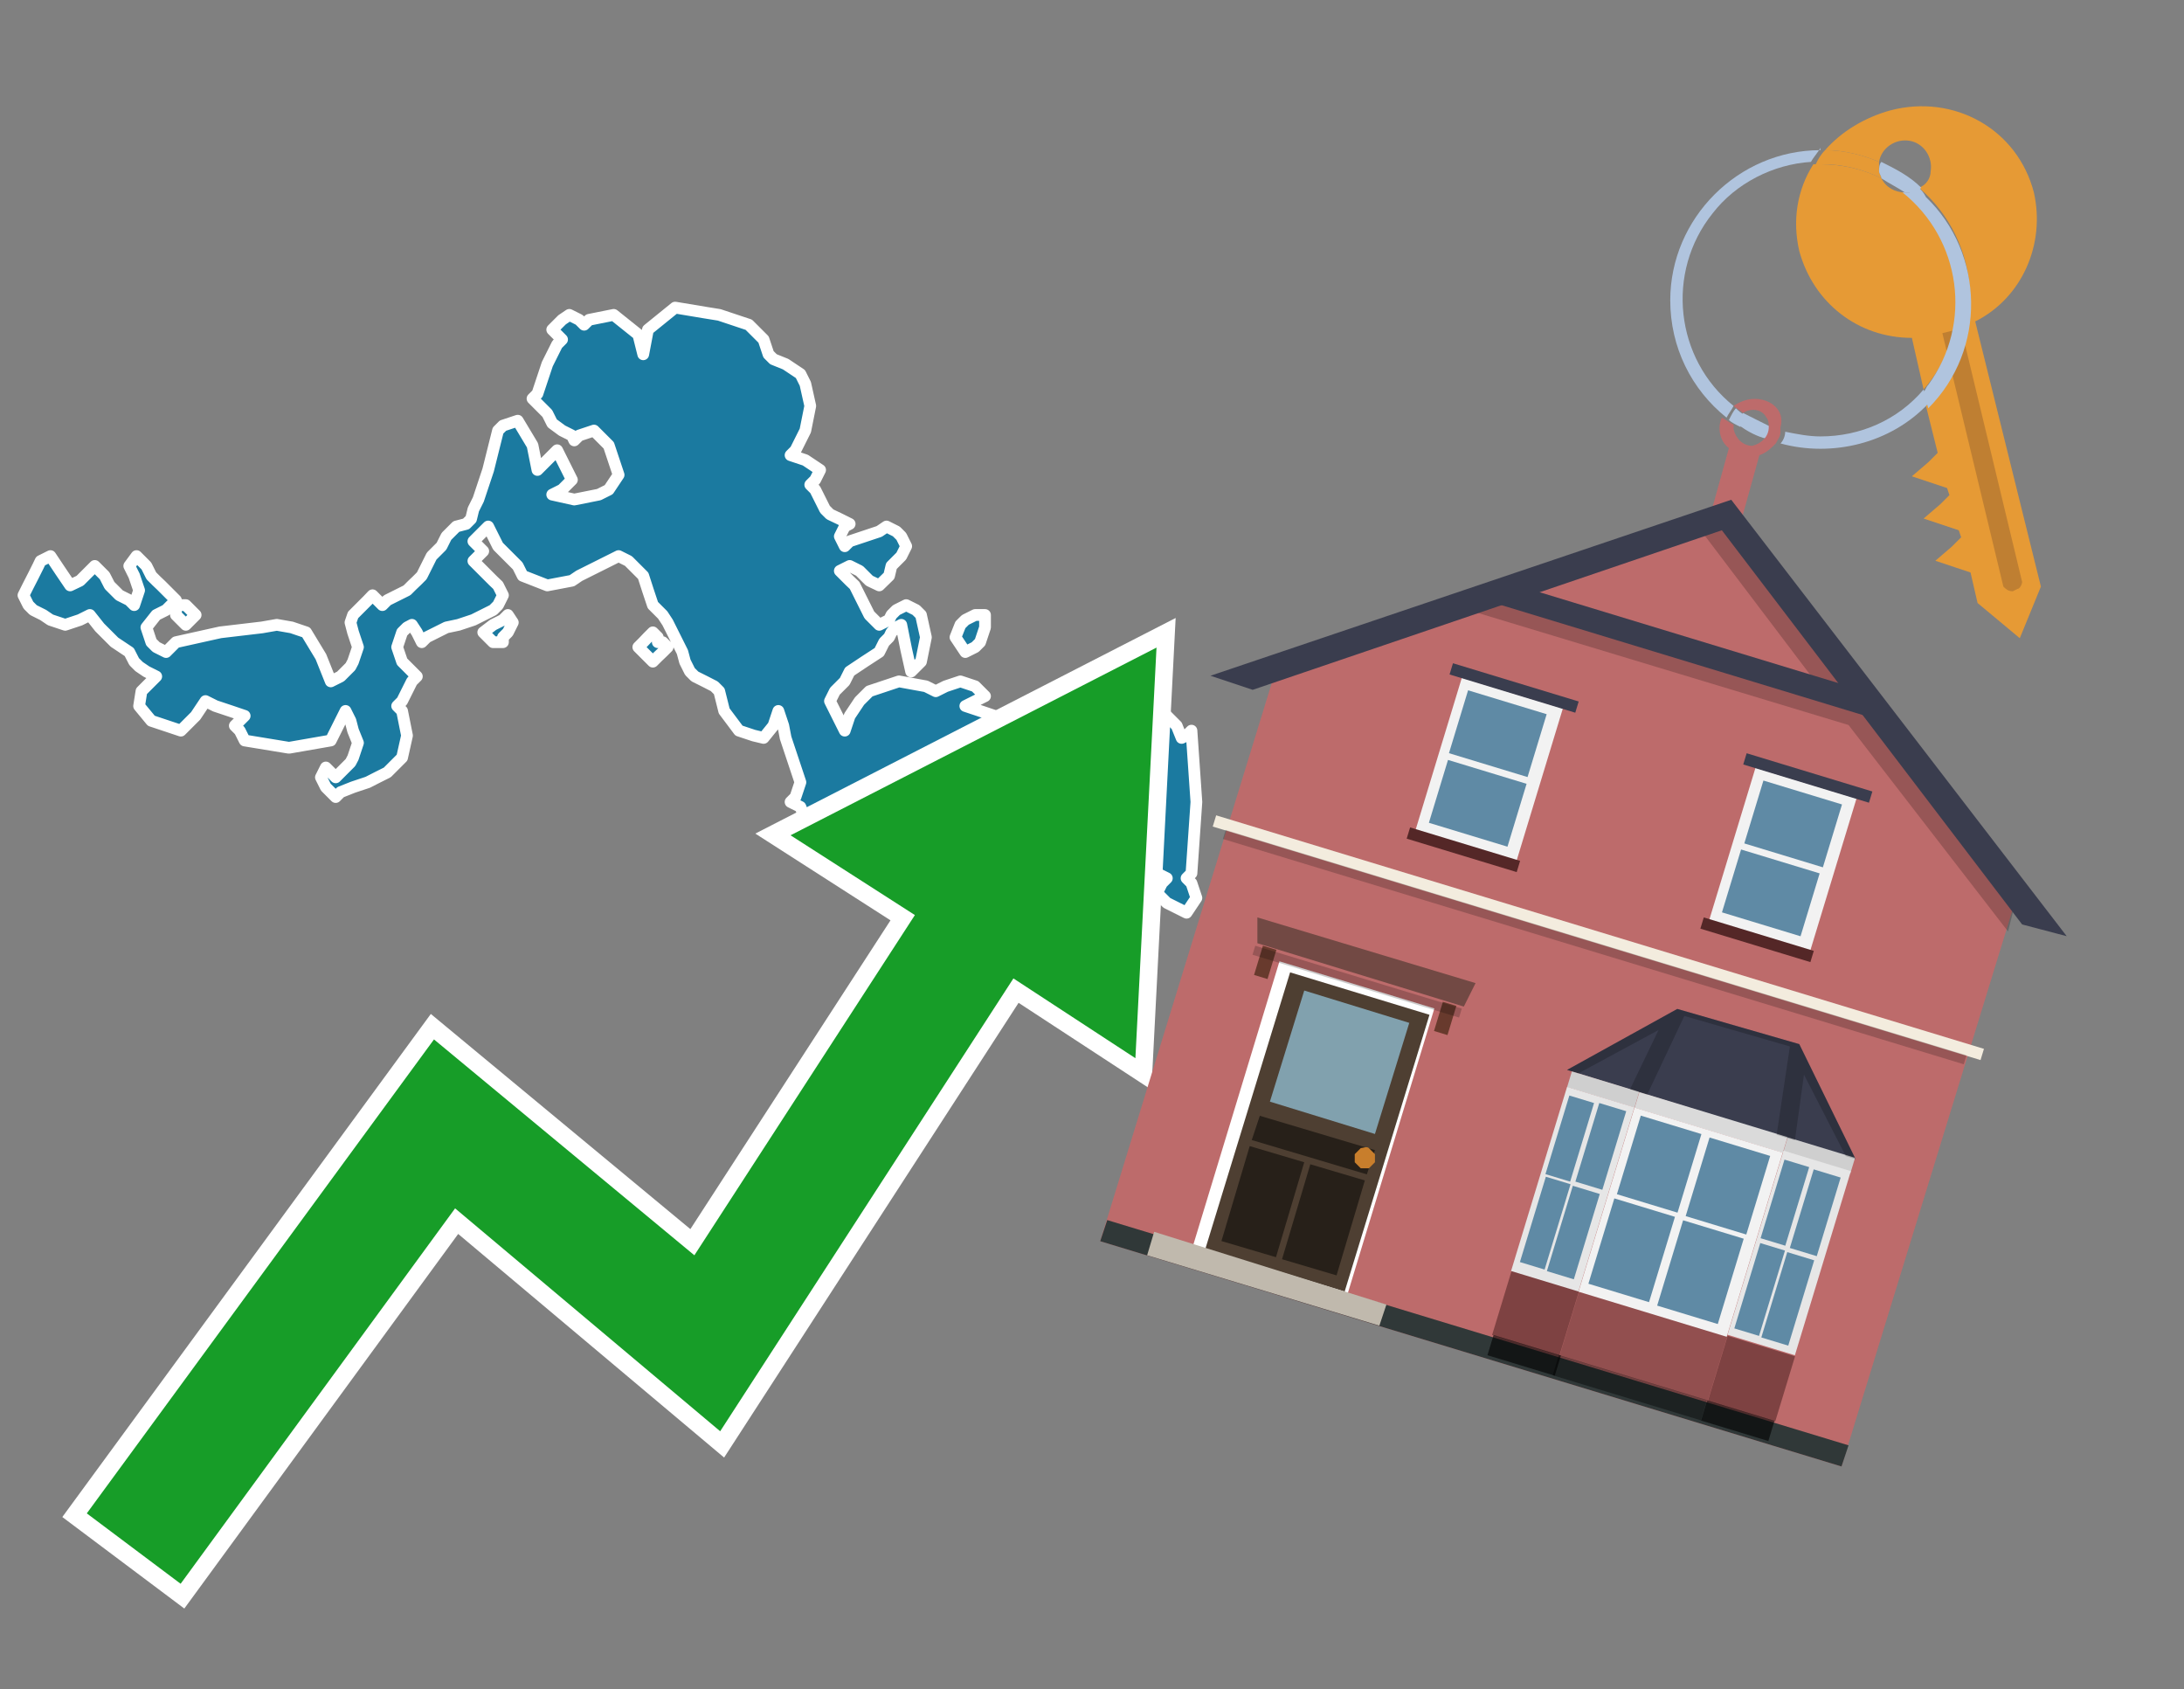 <?xml version="1.0" encoding="utf-8"?>
<!-- Generator: Adobe Illustrator 26.0.3, SVG Export Plug-In . SVG Version: 6.00 Build 0)  -->
<svg version="1.1" id="Text" xmlns="http://www.w3.org/2000/svg" xmlns:xlink="http://www.w3.org/1999/xlink" x="0px" y="0px"
	 width="93.1px" height="72px" viewBox="0 0 93.1 72" style="enable-background:new 0 0 93.1 72;" xml:space="preserve">
<rect x="0" y="0" width="93.1" height="72" fill="#808080" stroke="none"/>
<style type="text/css">
	.st0{fill:#1B7AA0;stroke:#FFFFFF;stroke-width:0.5;stroke-linejoin:round;}
	.st1{fill:none;stroke:#FFFFFF;stroke-width:1.5;stroke-miterlimit:10;}
	.st2{fill:#179D28;}
	.st3{fill:#E69A35;}
	.st4{fill:#B0C4DE;}
	.st5{fill:#BD6B6B;}
	.st6{fill:#BF7F32;}
	.st7{fill-rule:evenodd;clip-rule:evenodd;fill:#BD6B6B;}
	.st8{fill-rule:evenodd;clip-rule:evenodd;fill:#303838;}
	.st9{fill-rule:evenodd;clip-rule:evenodd;fill:#F3ECDE;}
	.st10{opacity:0.2;fill-rule:evenodd;clip-rule:evenodd;}
	.st11{fill-rule:evenodd;clip-rule:evenodd;fill:#3A3D4E;}
	.st12{fill:#724944;}
	.st13{fill-rule:evenodd;clip-rule:evenodd;fill:#FFFFFF;}
	.st14{fill:#4E3F32;}
	.st15{fill:#81A1AE;}
	.st16{fill:#272019;}
	.st17{fill:#C87E2C;}
	.st18{fill-rule:evenodd;clip-rule:evenodd;fill:#C0B9AD;}
	.st19{fill:#683A2D;}
	.st20{opacity:0.2;}
	.st21{opacity:0.6;fill-rule:evenodd;clip-rule:evenodd;fill:#542727;}
	.st22{opacity:0.4;fill-rule:evenodd;clip-rule:evenodd;fill:#542727;}
	.st23{opacity:0.6;fill-rule:evenodd;clip-rule:evenodd;}
	.st24{opacity:0.4;fill-rule:evenodd;clip-rule:evenodd;}
	.st25{fill-rule:evenodd;clip-rule:evenodd;fill:#CFCFCF;}
	.st26{fill-rule:evenodd;clip-rule:evenodd;fill:#DADADA;}
	.st27{fill-rule:evenodd;clip-rule:evenodd;fill:#E6E6E6;}
	.st28{fill-rule:evenodd;clip-rule:evenodd;fill:#F2F2F2;}
	.st29{fill-rule:evenodd;clip-rule:evenodd;fill:#5F8AA5;}
	.st30{opacity:0.2;clip-path:url(#SVGID_00000075153797737028568380000000229847302129778351_);}
	.st31{fill-rule:evenodd;clip-rule:evenodd;fill:#542727;}
</style>
<path class="st0" d="M44.61,30.3L43.98,30.09L44.19,29.88L44.4,29.67L44.82,29.46L45.23,29.88L45.23,30.3ZM41.99,26.74L41.78,27.37L41.57,27.58L41.15,27.79L40.73,27.16L40.94,26.63L41.15,26.42L41.57,26.21L41.99,26.21ZM28.25,27.37L28.46,27.58L28.25,27.79L28.04,27.99L27.83,28.2L27.62,27.99L27.42,27.79L27.21,27.58L27.42,27.37L27.62,27.16L27.83,26.95L28.04,27.16L28.04,27.37ZM21.02,27.37L20.6,26.95L21.02,26.63L21.44,26.42L21.65,26.21L21.86,26.53L21.65,26.95L21.44,27.16L21.44,27.37ZM7.92,25.79L8.34,26.21L7.92,26.63L7.5,26.21L7.5,25.79ZM7.29,25.79L7.08,26.0L6.66,26.21L6.24,26.74L6.45,27.37L6.66,27.58L7.08,27.79L7.5,27.37L9.39,26.95L11.17,26.74L11.8,26.63L12.43,26.74L13.05,26.95L13.68,27.99L14.1,29.04L14.52,28.83L14.73,28.62L14.94,28.41L15.05,28.2L15.26,27.58L15.05,26.95L14.94,26.53L15.05,26.21L15.26,26.0L15.47,25.79L15.68,25.58L15.88,25.37L16.09,25.58L16.3,25.79L16.51,25.58L16.93,25.37L17.35,25.16L17.56,24.95L17.77,24.75L17.98,24.54L18.19,24.12L18.4,23.7L18.61,23.49L18.82,23.28L19.03,22.86L19.45,22.44L19.87,22.33L20.08,22.12L20.18,21.71L20.39,21.29L20.6,20.66L20.81,20.03L21.02,19.19L21.23,18.35L21.44,18.14L22.07,17.93L22.7,18.98L22.91,20.03L23.12,19.82L23.33,19.61L23.54,19.4L23.75,19.19L23.96,19.61L24.17,20.03L24.38,20.45L23.96,20.87L23.54,21.08L24.48,21.29L25.53,21.08L25.95,20.87L26.37,20.24L26.16,19.61L25.95,18.98L25.32,18.35L24.69,18.56L24.48,18.77L24.38,18.56L23.96,18.35L23.54,18.04L23.33,17.62L23.12,17.41L22.91,17.2L22.7,16.99L22.91,16.78L23.12,16.15L23.33,15.52L23.54,15.1L23.75,14.68L23.96,14.47L23.75,14.26L23.54,14.05L23.75,13.84L23.96,13.63L24.27,13.42L24.69,13.63L24.9,13.84L25.11,13.63L26.16,13.42L27.21,14.26L27.42,15.1L27.62,14.05L28.78,13.11L30.04,13.32L30.66,13.42L31.29,13.63L31.92,13.84L32.55,14.47L32.76,15.1L32.97,15.31L33.49,15.52L34.12,15.94L34.33,16.36L34.54,17.3L34.33,18.35L34.12,18.77L33.91,19.19L33.7,19.4L34.33,19.61L34.96,20.03L34.75,20.45L34.54,20.66L34.75,20.87L34.96,21.29L35.17,21.71L35.38,21.92L35.8,22.12L36.22,22.33L36.01,22.44L35.8,22.86L36.01,23.28L36.22,23.07L36.85,22.86L37.48,22.65L37.79,22.44L38.21,22.65L38.42,22.86L38.63,23.28L38.42,23.7L38.21,23.91L38.0,24.12L37.9,24.54L37.48,24.95L37.06,24.75L36.85,24.54L36.64,24.33L36.22,24.12L35.8,24.33L36.01,24.54L36.22,24.75L36.43,24.95L36.64,25.37L36.85,25.79L37.06,26.21L37.48,26.63L37.9,26.42L38.0,26.21L38.21,26.0L38.63,25.79L39.05,26.0L39.26,26.21L39.47,27.16L39.26,28.2L39.05,28.41L38.84,28.62L38.63,27.68L38.42,26.63L38.21,26.74L38.0,26.95L37.9,27.16L37.69,27.37L37.48,27.79L36.85,28.2L36.22,28.62L36.01,29.04L35.8,29.25L35.59,29.46L35.38,29.88L35.59,30.3L35.8,30.72L36.01,31.14L36.22,30.51L36.64,29.88L37.06,29.46L38.32,29.04L39.47,29.25L39.89,29.46L40.31,29.25L40.94,29.04L41.57,29.25L41.78,29.46L41.99,29.67L41.57,29.88L41.15,30.09L41.78,30.3L42.4,30.51L42.51,30.72L42.72,30.93L42.51,31.14L42.4,31.87L42.51,32.71L42.72,32.5L43.14,32.29L43.56,31.56L44.4,30.72L45.23,30.93L45.44,31.14L45.65,30.93L46.28,30.72L46.91,30.51L46.7,30.3L46.49,29.88L47.23,29.46L48.06,29.67L48.48,29.88L48.9,30.09L49.53,30.3L50.16,30.93L50.37,31.45L50.58,31.35L50.79,31.14L51.0,34.18L50.79,37.22L50.58,37.43L50.79,37.64L51.0,38.27L50.58,38.9L50.16,38.69L49.74,38.48L49.32,38.06L49.53,37.64L49.74,37.43L49.32,37.22L48.9,37.01L48.48,36.8L48.06,36.59L47.86,36.38L47.65,36.59L47.44,36.8L47.23,37.01L47.12,37.22L46.91,36.59L46.49,35.96L46.07,35.75L45.86,35.65L45.65,36.07L45.86,36.38L46.07,36.59L45.86,36.8L45.65,37.01L45.86,37.22L46.07,37.43L45.86,37.64L45.65,37.85L45.23,38.06L44.82,37.85L44.4,37.64L43.98,37.85L43.77,38.06L43.56,37.64L43.35,37.22L43.14,36.8L42.93,36.38L42.72,35.86L42.51,35.23L42.4,35.02L42.19,34.81L41.99,35.02L41.36,35.23L40.73,35.02L40.52,34.81L40.31,34.6L39.89,34.39L39.47,34.18L37.79,33.97L36.22,34.81L36.01,35.65L35.8,36.07L35.17,36.38L34.54,35.44L34.12,34.39L33.7,34.18L33.91,33.97L34.12,33.34L33.91,32.71L33.7,32.08L33.49,31.45L33.39,30.93L33.18,30.3L32.97,30.93L32.55,31.45L32.13,31.35L31.5,31.14L30.87,30.3L30.66,29.46L30.45,29.25L30.04,29.04L29.62,28.83L29.41,28.62L29.2,28.2L29.09,27.79L28.88,27.37L28.67,26.95L28.46,26.53L28.25,26.21L28.04,26.0L27.83,25.79L27.62,25.16L27.42,24.54L27.21,24.33L27.0,24.12L26.79,23.91L26.37,23.7L25.95,23.91L25.53,24.12L25.11,24.33L24.69,24.54L24.38,24.75L23.33,24.95L22.28,24.54L22.07,24.12L21.86,23.91L21.65,23.7L21.44,23.49L21.23,23.28L21.02,22.86L20.81,22.44L20.6,22.65L20.39,22.86L20.18,23.07L20.39,23.28L20.6,23.49L20.39,23.7L20.18,23.91L20.39,24.12L20.6,24.33L20.81,24.54L21.02,24.75L21.23,24.95L21.44,25.37L21.23,25.79L21.02,26.0L20.6,26.21L20.18,26.42L19.55,26.63L19.03,26.74L18.61,26.95L18.19,27.16L17.98,27.37L17.77,26.95L17.56,26.63L17.35,26.74L17.14,26.95L16.93,27.58L17.14,28.2L17.35,28.41L17.56,28.62L17.77,28.83L17.56,29.04L17.35,29.46L17.14,29.88L16.93,30.09L17.14,30.3L17.35,31.35L17.14,32.29L16.93,32.5L16.72,32.71L16.51,32.92L16.09,33.13L15.68,33.34L15.05,33.55L14.52,33.76L14.31,33.97L14.1,33.76L13.89,33.55L13.68,33.13L13.89,32.71L14.1,32.92L14.31,33.13L14.52,32.92L14.73,32.71L14.94,32.5L15.05,32.29L15.26,31.66L15.05,31.14L14.94,30.72L14.73,30.3L14.52,30.72L14.31,31.14L14.1,31.56L12.32,31.87L10.43,31.56L10.22,31.14L10.01,30.93L10.22,30.72L10.43,30.51L9.81,30.3L9.18,30.09L8.76,29.88L8.34,30.51L7.71,31.14L7.08,30.93L6.45,30.72L5.93,30.09L6.03,29.46L6.24,29.25L6.45,29.04L6.66,28.83L6.24,28.62L5.93,28.41L5.72,28.2L5.51,27.79L4.88,27.37L4.25,26.74L3.83,26.21L3.41,26.42L2.78,26.63L2.15,26.42L1.84,26.21L1.42,26.0L1.21,25.79L1.0,25.37L1.21,24.95L1.42,24.54L1.63,24.12L1.73,23.91L2.15,23.7L2.57,24.33L2.99,24.95L3.41,24.75L3.62,24.54L3.83,24.33L4.04,24.12L4.25,24.33L4.46,24.54L4.67,24.95L5.09,25.37L5.51,25.58L5.72,25.79L5.93,25.16L5.72,24.54L5.51,24.12L5.82,23.7L6.24,24.12L6.45,24.54L6.66,24.75L6.87,24.95L7.08,25.16L7.29,25.37L7.5,25.58L7.5,25.79Z"/>
<polygon class="st1" points="49.3,27.6 33.7,35.6 39,39 29.6,53.5 18.5,44.3 3.7,64.5 7.7,67.5 19.4,51.5 30.7,61 43.2,41.7 
	48.4,45.1 "/>
<polygon class="st2" points="49.3,27.6 33.7,35.6 39,39 29.6,53.5 18.5,44.3 3.7,64.5 7.7,67.5 19.4,51.5 30.7,61 43.2,41.7 
	48.4,45.1 "/>
<path class="st3" d="M80.2,7.6c0-0.1-0.1-0.2-0.1-0.3c0-0.1,0-0.3,0-0.4c-0.7-0.3-1.5-0.5-2.3-0.5c-0.2,0.2-0.3,0.4-0.4,0.6
	c0.1,0,0.2,0,0.3,0C78.5,7,79.4,7.2,80.2,7.6z"/>
<path class="st4" d="M77.6,6.4c-3.5,0-6.4,2.9-6.4,6.4c0,2,0.9,3.8,2.4,5c0.1-0.2,0.2-0.3,0.3-0.5c-2.5-2-2.9-5.7-0.9-8.2
	c1-1.3,2.6-2.1,4.2-2.2c0.1-0.2,0.3-0.4,0.4-0.6V6.4z"/>
<path class="st3" d="M84.2,13.7c2-1,3-3.3,2.5-5.5C86,5.5,83.3,4,80.6,4.7c-1.1,0.3-2.1,0.9-2.8,1.7c0.8,0,1.6,0.2,2.3,0.5
	c0.1-0.6,0.7-1,1.3-0.9c0.6,0.1,1,0.7,0.9,1.3c0,0.3-0.2,0.6-0.5,0.7c2.7,2.3,2.9,6.4,0.6,9c-0.1,0.1-0.2,0.2-0.3,0.3l0.5,2
	l-0.4,0.4l-0.7,0.6l0.9,0.3l0.6,0.2l0.1,0.3l-0.4,0.4L82,22.1l0.9,0.3l0.6,0.2l0.1,0.3l-0.4,0.4l-0.7,0.6l0.9,0.3l0.6,0.2l0.3,1.3
	l1.8,1.5L87,25L84.2,13.7z"/>
<path class="st3" d="M81.2,8.2c-0.4,0-0.8-0.2-1-0.6C79.4,7.2,78.5,7,77.6,7c-0.1,0-0.2,0-0.3,0c-0.7,1.1-0.9,2.4-0.6,3.7
	c0.6,2.2,2.5,3.7,4.8,3.7l0.5,2.2c2.1-2.4,1.9-6.1-0.6-8.2C81.3,8.3,81.2,8.3,81.2,8.2z"/>
<path class="st4" d="M74.1,18.1c0.4,0.3,0.8,0.5,1.2,0.6c0.1-0.1,0.2-0.3,0.2-0.5l0,0c-0.4-0.2-0.8-0.4-1.2-0.6
	C74.2,17.8,74.1,17.9,74.1,18.1z"/>
<path class="st4" d="M74.4,17.7c-0.2-0.1-0.3-0.2-0.4-0.3c-0.1,0.1-0.2,0.3-0.3,0.5c0.1,0.1,0.3,0.2,0.5,0.3
	C74.1,17.9,74.2,17.8,74.4,17.7z"/>
<path class="st5" d="M74.8,17c-0.3,0-0.6,0.1-0.9,0.3c0.1,0.1,0.3,0.2,0.4,0.3c0.3-0.2,0.8-0.2,1,0.2c0.1,0.1,0.1,0.3,0.1,0.4l0,0
	c0,0.4-0.3,0.7-0.7,0.8c-0.4,0-0.7-0.3-0.8-0.7c0,0,0,0,0-0.1v-0.1c-0.2-0.1-0.3-0.2-0.5-0.3c-0.2,0.4-0.1,1,0.3,1.3l-1,3.6L74,23
	l1-3.6c0.3-0.1,0.5-0.3,0.7-0.5c0.1-0.2,0.2-0.3,0.2-0.5c0-0.1,0-0.1,0-0.2C76.1,17.5,75.5,17,74.8,17z"/>
<path class="st6" d="M86,25.1l-0.2,0.1c-0.2,0-0.3-0.1-0.4-0.2l0,0l-2.6-10.8l0.8-0.2l2.6,10.8C86.2,24.9,86.1,25.1,86,25.1L86,25.1
	z"/>
<path class="st4" d="M80.1,7.3c0,0.1,0.1,0.2,0.1,0.3c0.3,0.2,0.7,0.4,1,0.6c0.1,0,0.2,0,0.3,0c0.1,0,0.3-0.1,0.4-0.2
	c-0.5-0.5-1.1-0.8-1.7-1.1C80.1,7,80.1,7.2,80.1,7.3z"/>
<path class="st4" d="M77.6,18.6c-0.5,0-1-0.1-1.5-0.2c0,0.2-0.1,0.4-0.2,0.5c2.2,0.6,4.7,0,6.3-1.7L82,16.6
	C80.9,17.9,79.3,18.6,77.6,18.6z"/>
<path class="st4" d="M81.8,8c-0.1,0.1-0.2,0.1-0.4,0.2c-0.1,0-0.2,0-0.3,0c2.5,2,3,5.6,1.1,8.2c-0.1,0.1-0.1,0.2-0.2,0.3l0.2,0.7
	c2.5-2.5,2.4-6.6-0.1-9C82,8.2,81.9,8.1,81.8,8L81.8,8z"/>
<g>
	<polygon class="st7" points="86,38.1 73.6,22.1 54.4,28.5 46.9,52.9 78.5,62.5 	"/>
	<polygon class="st8" points="78.5,62.5 78.8,61.6 47.2,52 46.9,52.9 78.5,62.5 	"/>
	
		<rect x="51" y="39.7" transform="matrix(-0.957 -0.291 0.291 -0.957 121.681 98.014)" class="st9" width="34.2" height="0.5"/>
	
		<rect x="51.5" y="40.2" transform="matrix(-0.957 -0.291 0.291 -0.957 121.299 98.817)" class="st10" width="33" height="0.4"/>
	<path class="st10" d="M86.1,37.7l-4.1-5.4l0,0l0,0l-8.1-10.6l-1.4,0.9l5,6.6c-4.8-1.5-13.6-4.2-13.8-4.2l-2.1,0.7l17.2,5.2l6.8,8.8
		L86.1,37.7z"/>
	
		<rect x="63.4" y="27.2" transform="matrix(0.957 0.291 -0.291 0.957 11.183 -19.753)" class="st11" width="16.9" height="1"/>
	<polygon class="st11" points="88.1,39.9 73.8,21.3 51.6,28.8 53.4,29.4 73.4,22.6 86.2,39.4 	"/>
	<g>
		<polygon class="st12" points="53.6,39.1 62.9,41.9 62.4,42.9 53.6,40.2 		"/>
		
			<rect x="52.5" y="41.7" transform="matrix(-0.957 -0.291 0.291 -0.957 95.557 110.317)" class="st13" width="6.9" height="12.7"/>
		<g transform="matrix( 0.861, 0, 0, 0.861, 2148,666.7) ">
			<g>
				<g id="Symbol_9_0_Layer2_0_MEMBER_8_MEMBER_12_MEMBER_0_FILL_00000000221050500652020650000016968551942043764377_">
					<path class="st14" d="M-2424-724.1l-6.9-2.1l-4.2,13.7l6.9,2.1L-2424-724.1z"/>
				</g>
			</g>
		</g>
		<g transform="matrix( 0.861, 0, 0, 0.861, 2148,666.7) ">
			<g>
				<g id="Symbol_9_0_Layer2_0_MEMBER_8_MEMBER_12_MEMBER_1_MEMBER_1_FILL_00000024715425263566513780000008352326449265998742_">
					<path class="st15" d="M-2430.2-725.3l-1.7,5.5l5.2,1.6l1.7-5.5L-2430.2-725.3z"/>
				</g>
			</g>
		</g>
		<g transform="matrix( 0.861, 0, 0, 0.861, 2148,666.7) ">
			<g>
				<g id="Symbol_9_0_Layer2_0_MEMBER_8_MEMBER_12_MEMBER_2_MEMBER_0_FILL_00000078767653199722890290000000328629160693940155_">
					<path class="st16" d="M-2431.6-712.1l1.4-4.7l-2.7-0.8l-1.4,4.7L-2431.6-712.1z"/>
				</g>
			</g>
		</g>
		<g transform="matrix( 0.861, 0, 0, 0.861, 2148,666.7) ">
			<g>
				<g id="Symbol_9_0_Layer2_0_MEMBER_8_MEMBER_12_MEMBER_2_MEMBER_1_FILL_00000065041012839955175980000008634302413428399805_">
					<path class="st16" d="M-2428.6-711.2l1.4-4.7l-2.7-0.8l-1.4,4.7L-2428.6-711.2z"/>
				</g>
			</g>
		</g>
		<g transform="matrix( 0.861, 0, 0, 0.861, 2148,666.7) ">
			<g>
				<g id="Symbol_9_0_Layer2_0_MEMBER_8_MEMBER_12_MEMBER_2_MEMBER_1_FILL_00000163044142682498288790000014509690284825881985_">
					<path class="st16" d="M-2427.1-716.2l0.4-1.2l-5.7-1.7l-0.4,1.2L-2427.1-716.2z"/>
				</g>
			</g>
		</g>
		<g transform="matrix( 0.861, 0, 0, 0.861, 2148,666.7) ">
			<g>
				<g id="Symbol_9_0_Layer2_0_MEMBER_8_MEMBER_13_FILL_00000045612611013196237270000007907534605287444383_">
					<path class="st17" d="M-2426.7-716.8c0-0.1,0-0.3,0-0.4c-0.1-0.1-0.2-0.2-0.3-0.3s-0.3,0-0.4,0c-0.1,0.1-0.2,0.2-0.3,0.3
						c0,0.2,0,0.3,0,0.4c0.1,0.1,0.2,0.2,0.3,0.3c0.2,0,0.3,0,0.4,0C-2426.9-716.6-2426.8-716.7-2426.7-716.8z"/>
				</g>
			</g>
		</g>
		<polygon class="st18" points="48.9,53.5 49.2,52.5 59.1,55.6 58.8,56.5 48.9,53.5 		"/>
		
			<rect x="61.3" y="42.7" transform="matrix(-0.957 -0.291 0.291 -0.957 107.942 102.817)" class="st19" width="0.6" height="1.3"/>
		
			<rect x="53.6" y="40.4" transform="matrix(-0.957 -0.291 0.291 -0.957 93.571 95.987)" class="st19" width="0.6" height="1.3"/>
		
			<rect x="53.3" y="41.5" transform="matrix(-0.957 -0.291 0.291 -0.957 101.129 98.594)" class="st20" width="9.2" height="0.4"/>
	</g>
	<g>
		<polygon class="st11" points="79.1,49.4 66.8,45.6 71.5,43 76.7,44.5 		"/>
		
			<rect x="63.9" y="54.5" transform="matrix(0.957 0.291 -0.291 0.957 19.157 -16.63)" class="st21" width="3" height="2.9"/>
		
			<rect x="73.1" y="57.3" transform="matrix(0.957 0.291 -0.291 0.957 20.366 -19.175)" class="st21" width="3" height="2.9"/>
		
			<rect x="66.7" y="55.9" transform="matrix(0.957 0.291 -0.291 0.957 19.762 -17.902)" class="st22" width="6.6" height="2.9"/>
		
			<rect x="63.4" y="57.3" transform="matrix(0.957 0.291 -0.291 0.957 19.669 -16.387)" class="st23" width="3" height="0.9"/>
		
			<rect x="72.5" y="60.1" transform="matrix(0.957 0.291 -0.291 0.957 20.879 -18.931)" class="st23" width="3" height="0.9"/>
		
			<rect x="66.1" y="58.7" transform="matrix(0.957 0.291 -0.291 0.957 20.274 -17.659)" class="st24" width="6.6" height="0.9"/>
		
			<rect x="66.8" y="46.1" transform="matrix(0.957 0.291 -0.291 0.957 16.495 -17.895)" class="st25" width="3" height="0.7"/>
		<rect x="76" y="48.9" transform="matrix(0.957 0.291 -0.291 0.957 17.705 -20.44)" class="st25" width="3" height="0.7"/>
		<rect x="69.6" y="47.5" transform="matrix(0.957 0.291 -0.291 0.957 17.1 -19.168)" class="st26" width="6.6" height="0.7"/>
		
			<rect x="65.5" y="46.6" transform="matrix(0.957 0.291 -0.291 0.957 17.678 -17.334)" class="st27" width="3" height="8.2"/>
		<rect x="74.7" y="49.3" transform="matrix(0.957 0.291 -0.291 0.957 18.887 -19.878)" class="st27" width="3" height="8.2"/>
		
			<rect x="68.3" y="48" transform="matrix(0.957 0.291 -0.291 0.957 18.282 -18.606)" class="st28" width="6.6" height="8.2"/>
		<g>
			<rect x="69" y="48.4" transform="matrix(0.291 -0.957 0.957 0.291 2.528 102.846)" class="st29" width="3.5" height="2.7"/>
			
				<rect x="71.9" y="49.3" transform="matrix(0.291 -0.957 0.957 0.291 3.754 106.292)" class="st29" width="3.5" height="2.7"/>
			
				<rect x="67.7" y="52" transform="matrix(0.291 -0.957 0.957 0.291 -1.754 104.369)" class="st29" width="3.8" height="2.7"/>
			
				<rect x="70.6" y="52.9" transform="matrix(0.291 -0.957 0.957 0.291 -0.528 107.815)" class="st29" width="3.8" height="2.7"/>
		</g>
		<g>
			<rect x="65.2" y="48" transform="matrix(0.291 -0.957 0.957 0.291 0.971 98.469)" class="st29" width="3.5" height="1.1"/>
			
				<rect x="66.5" y="48.4" transform="matrix(0.291 -0.957 0.957 0.291 1.486 99.916)" class="st29" width="3.5" height="1.2"/>
			
				<rect x="64" y="51.7" transform="matrix(0.291 -0.957 0.957 0.291 -3.31 99.992)" class="st29" width="3.8" height="1.1"/>
			
				<rect x="65.2" y="52" transform="matrix(0.291 -0.957 0.957 0.291 -2.796 101.439)" class="st29" width="3.8" height="1.2"/>
		</g>
		<g>
			
				<rect x="74.4" y="50.8" transform="matrix(0.291 -0.957 0.957 0.291 4.785 109.19)" class="st29" width="3.5" height="1.1"/>
			
				<rect x="75.6" y="51.2" transform="matrix(0.291 -0.957 0.957 0.291 5.299 110.638)" class="st29" width="3.5" height="1.2"/>
			
				<rect x="73.1" y="54.5" transform="matrix(0.291 -0.957 0.957 0.291 0.503 110.713)" class="st29" width="3.8" height="1.1"/>
			
				<rect x="74.3" y="54.8" transform="matrix(0.291 -0.957 0.957 0.291 1.017 112.16)" class="st29" width="3.8" height="1.2"/>
		</g>
		<g>
			<defs>
				<polygon id="SVGID_1_" points="79.1,49.4 66.8,45.6 71.5,43 76.7,44.5 				"/>
			</defs>
			<clipPath id="SVGID_00000104691782124360056840000001658481663947911575_">
				<use xlink:href="#SVGID_1_"  style="overflow:visible;"/>
			</clipPath>
			<polygon style="opacity:0.2;clip-path:url(#SVGID_00000104691782124360056840000001658481663947911575_);" points="79.5,49.2 
				77.3,44.9 77.3,44.9 77.4,44.6 77.1,44.5 77.1,44.2 76.9,44.1 76.6,43.5 75.9,43.8 76.1,44.2 72.3,43 72.6,42.8 72.2,42.2 
				71.6,42.5 71.4,42.4 71.3,42.7 71.1,42.6 71.1,42.8 66.6,45.3 67,45.9 70.7,43.9 69.4,46.6 70.1,46.9 71.8,43.3 76.3,44.6 
				75.7,48.6 76.5,48.7 76.9,45.8 78.8,49.5 			"/>
		</g>
	</g>
	<g>
		<g>
			
				<rect x="61.2" y="29.4" transform="matrix(-0.957 -0.291 0.291 -0.957 114.656 82.648)" class="st28" width="4.5" height="6.8"/>
			<g>
				
					<rect x="62.5" y="29.5" transform="matrix(0.291 -0.957 0.957 0.291 15.348 83.328)" class="st29" width="2.8" height="3.5"/>
			</g>
			<g>
				
					<rect x="61.6" y="32.5" transform="matrix(0.291 -0.957 0.957 0.291 11.883 84.561)" class="st29" width="2.8" height="3.5"/>
			</g>
			
				<rect x="61.7" y="29.1" transform="matrix(-0.957 -0.291 0.291 -0.957 117.73 76.179)" class="st11" width="5.6" height="0.5"/>
			
				<rect x="60" y="36" transform="matrix(-0.957 -0.291 0.291 -0.957 111.598 89.081)" class="st31" width="4.9" height="0.5"/>
		</g>
		<g>
			
				<rect x="73.7" y="33.2" transform="matrix(-0.957 -0.291 0.291 -0.957 138.031 93.758)" class="st28" width="4.5" height="6.8"/>
			<g>
				
					<rect x="75" y="33.4" transform="matrix(0.291 -0.957 0.957 0.291 20.568 98.002)" class="st29" width="2.8" height="3.5"/>
			</g>
			<g>
				
					<rect x="74.1" y="36.3" transform="matrix(0.291 -0.957 0.957 0.291 17.102 99.235)" class="st29" width="2.8" height="3.5"/>
			</g>
			
				<rect x="74.2" y="32.9" transform="matrix(-0.957 -0.291 0.291 -0.957 141.106 87.289)" class="st11" width="5.6" height="0.5"/>
			
				<rect x="72.5" y="39.8" transform="matrix(-0.957 -0.291 0.291 -0.957 134.974 100.191)" class="st31" width="4.9" height="0.5"/>
		</g>
	</g>
</g>
</svg>
